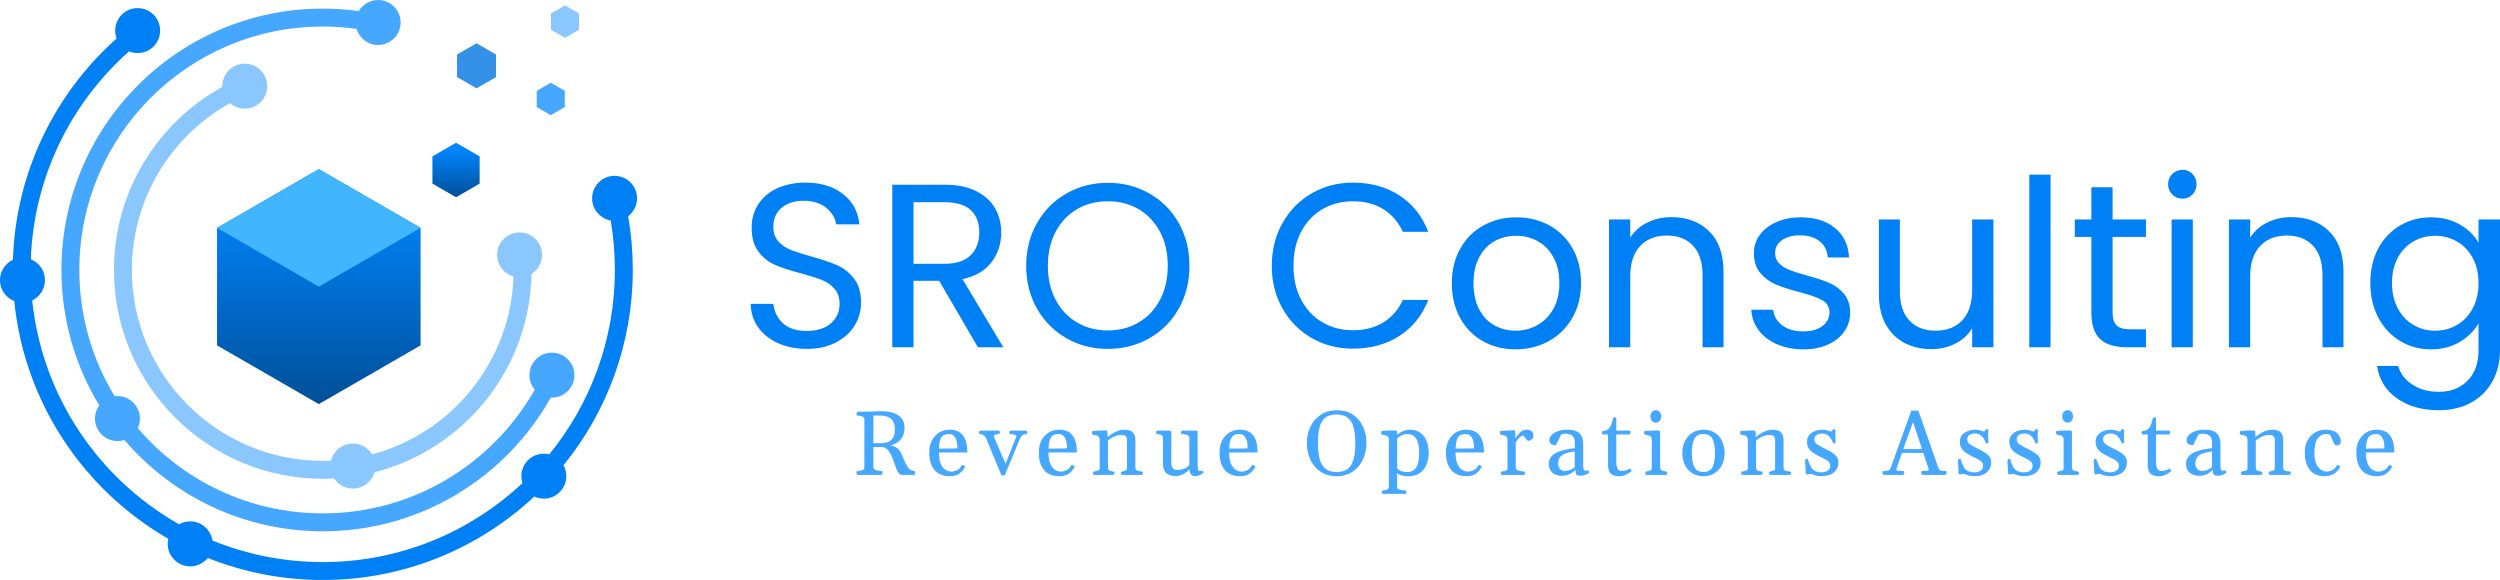 <svg xmlns="http://www.w3.org/2000/svg" viewBox="20.57 229.18 502.76 116.63"> <svg xmlns="http://www.w3.org/2000/svg" xmlns:xlink="http://www.w3.org/1999/xlink" xmlnsSerif="http://www.serif.com/" viewBox="-9.5367431640625e-7 0 25.825 23.511" version="1.1" xml:space="preserve" height="116.635" width="128.114" y="229.183" x="20.569" preserveAspectRatio="xMinYMin" fill-rule="evenodd" clip-rule="evenodd" stroke-linejoin="round" stroke-miterlimit="2" style="overflow: visible;"><path d="M4.727,1.559c-0.037,-0.1 -0.058,-0.207 -0.058,-0.32c0,-0.503 0.409,-0.911 0.912,-0.911c0.503,-0 0.911,0.408 0.911,0.911c0,0.503 -0.408,0.911 -0.911,0.911c-0.124,0 -0.241,-0.024 -0.349,-0.069c-2.346,2.081 -3.861,5.078 -3.982,8.429c0.335,0.134 0.573,0.463 0.573,0.846c-0,0.362 -0.212,0.675 -0.517,0.822c0.404,3.896 2.701,7.234 5.954,9.076c0.133,-0.075 0.287,-0.119 0.451,-0.119c0.456,0 0.835,0.337 0.901,0.775c1.38,0.564 2.89,0.875 4.472,0.875c3.13,0 5.977,-1.216 8.095,-3.202c-0.028,-0.088 -0.044,-0.183 -0.044,-0.281c0,-0.503 0.409,-0.911 0.912,-0.911c0.076,0 0.149,0.009 0.22,0.027c1.662,-2.039 2.659,-4.642 2.659,-7.475c0,-0.684 -0.058,-1.355 -0.169,-2.007c-0.428,-0.074 -0.754,-0.448 -0.754,-0.898c-0,-0.503 0.408,-0.911 0.911,-0.911c0.503,0 0.911,0.408 0.911,0.911c0,0.297 -0.142,0.56 -0.361,0.727c0.124,0.707 0.188,1.435 0.188,2.178c0,2.999 -1.053,5.755 -2.809,7.917c0.073,0.131 0.115,0.282 0.115,0.442c0,0.503 -0.408,0.912 -0.911,0.912c-0.139,-0 -0.27,-0.031 -0.387,-0.086c-2.246,2.098 -5.262,3.383 -8.576,3.383c-1.647,0 -3.22,-0.317 -4.662,-0.894c-0.167,0.208 -0.424,0.341 -0.711,0.341c-0.503,0 -0.912,-0.408 -0.912,-0.911c0,-0.071 0.008,-0.14 0.024,-0.206c-3.424,-1.973 -5.833,-5.513 -6.244,-9.636c-0.339,-0.133 -0.579,-0.463 -0.579,-0.849c0,-0.364 0.214,-0.678 0.523,-0.824c0.115,-3.565 1.716,-6.756 4.204,-8.973Z" style="fill: #0080f5; fill-opacity: 1;"/><path d="M14.544,0.449c0.159,-0.269 0.451,-0.449 0.785,-0.449c0.503,0 0.912,0.408 0.912,0.911c-0,0.503 -0.409,0.912 -0.912,0.912c-0.413,-0 -0.762,-0.276 -0.874,-0.653c-0.448,-0.063 -0.906,-0.095 -1.371,-0.095c-5.446,0 -9.868,4.422 -9.868,9.868c0,1.874 0.524,3.627 1.433,5.12c0.037,-0.004 0.074,-0.007 0.113,-0.007c0.503,0 0.911,0.409 0.911,0.912c-0,0.139 -0.031,0.27 -0.087,0.388c1.81,2.114 4.499,3.455 7.498,3.455c3.684,0 6.898,-2.022 8.594,-5.017c-0.134,-0.159 -0.215,-0.364 -0.215,-0.588c0,-0.503 0.408,-0.911 0.911,-0.911c0.503,0 0.912,0.408 0.912,0.911c-0,0.503 -0.409,0.912 -0.912,0.912c-0.015,-0 -0.03,-0.001 -0.045,-0.001c-1.815,3.234 -5.277,5.42 -9.245,5.42c-3.216,0 -6.1,-1.436 -8.043,-3.702c-0.088,0.029 -0.182,0.044 -0.279,0.044c-0.503,0 -0.912,-0.408 -0.912,-0.911c0,-0.2 0.065,-0.385 0.174,-0.535c-0.974,-1.602 -1.534,-3.481 -1.534,-5.49c0,-5.847 4.747,-10.594 10.594,-10.594c0.495,-0 0.983,0.034 1.46,0.1Z" style="fill: #45a7ff; fill-opacity: 1;"/><path d="M9.012,3.522c-0.001,-0.01 -0.001,-0.02 -0.001,-0.03c0,-0.503 0.409,-0.912 0.912,-0.912c0.503,0 0.911,0.409 0.911,0.912c-0,0.503 -0.408,0.911 -0.911,0.911c-0.229,0 -0.438,-0.084 -0.598,-0.224c-2.373,1.323 -3.979,3.857 -3.979,6.764c-0,4.271 3.467,7.738 7.738,7.738c0.113,0 0.225,-0.002 0.336,-0.007c0.098,-0.397 0.458,-0.693 0.885,-0.693c0.33,0 0.619,0.176 0.779,0.439c3.22,-0.86 5.616,-3.748 5.734,-7.21c-0.384,-0.107 -0.666,-0.46 -0.666,-0.878c0,-0.503 0.409,-0.911 0.912,-0.911c0.503,-0 0.911,0.408 0.911,0.911c0,0.326 -0.171,0.612 -0.428,0.773c-0.073,3.877 -2.758,7.119 -6.366,8.04c-0.109,0.381 -0.46,0.659 -0.876,0.659c-0.317,0 -0.597,-0.163 -0.76,-0.409c-0.153,0.008 -0.306,0.012 -0.461,0.012c-4.671,0 -8.464,-3.792 -8.464,-8.464c-0,-3.196 1.775,-5.98 4.392,-7.421Z" style="fill: #8ac7ff; fill-opacity: 1;"/><path d="M12.924,6.855l4.126,2.382l-0,4.763l-4.126,2.382l-4.125,-2.382l0,-4.763l4.125,-2.382Z" style="fill: url(#_Linear4);"/><path d="M17.05,9.237l-4.126,2.382l-4.125,-2.382l4.125,-2.382l4.126,2.382Z" style="fill: #42b5ff;"/><path d="M18.487,5.786l0.957,0.552l-0,1.105l-0.957,0.553l-0.957,-0.553l-0,-1.105l0.957,-0.552Z" style="fill: url(#_Linear5);"/><path d="M19.319,1.754l0.79,0.456l0,0.913l-0.79,0.457l-0.791,-0.457l-0,-0.913l0.791,-0.456Z" style="fill: #3392e7;"/><path d="M22.903,0.218l0.569,0.328l-0,0.657l-0.569,0.329l-0.569,-0.329l-0,-0.657l0.569,-0.328Z" style="fill: #8ac7ff;"/><path d="M22.327,3.354l0.569,0.328l-0,0.657l-0.569,0.329l-0.569,-0.329l-0,-0.657l0.569,-0.328Z" style="fill: #45a7ff;"/><linearGradient id="_Linear1" x1="0" y1="0" x2="1" y2="0" gradientUnits="userSpaceOnUse" gradientTransform="matrix(15.546,19.333,-19.333,15.546,5.596,1.252)" style=""><stop offset="0" style="stop-color: #75ff00; stop-opacity: 1;"/><stop offset="1" style="stop-color: #469900; stop-opacity: 1;"/></linearGradient><linearGradient id="_Linear2" x1="0" y1="0" x2="1" y2="0" gradientUnits="userSpaceOnUse" gradientTransform="matrix(2.134,19.354,-19.354,2.134,15.843,0.159)" style=""><stop offset="0" style="stop-color: #b7ff00; stop-opacity: 1;"/><stop offset="1" style="stop-color: #6e9900; stop-opacity: 1;"/></linearGradient><linearGradient id="_Linear3" x1="0" y1="0" x2="1" y2="0" gradientUnits="userSpaceOnUse" gradientTransform="matrix(15.964,18.568,-18.568,15.964,5.237,0.395)" style=""><stop offset="0" style="stop-color: #93f041; stop-opacity: 1;"/><stop offset="1" style="stop-color: #5bc100; stop-opacity: 1;"/></linearGradient><linearGradient id="_Linear4" x1="0" y1="0" x2="1" y2="0" gradientUnits="userSpaceOnUse" gradientTransform="matrix(5.1062e-16,8.339,-8.339,5.1062e-16,12.747,7.941)" style=""><stop offset="0" style="stop-color: #0086ff; stop-opacity: 1;"/><stop offset="1" style="stop-color: #005099; stop-opacity: 1;"/></linearGradient><linearGradient id="_Linear5" x1="0" y1="0" x2="1" y2="0" gradientUnits="userSpaceOnUse" gradientTransform="matrix(1.18462e-16,1.935,-1.935,1.18462e-16,18.445,6.037)" style=""><stop offset="0" style="stop-color: #0086ff; stop-opacity: 1;"/><stop offset="1" style="stop-color: #005099; stop-opacity: 1;"/></linearGradient></svg> <svg y="311.675" viewBox="0.86 4.02 309.28 16.83" x="192.795" height="16.83" width="309.28" style="overflow: visible;"><g fill="#45a7ff" fill-opacity="1" style=""><path d="M5.84 17.03L1.17 17.03Q1.01 17.03 0.94 16.85Q0.86 16.67 0.86 16.57L0.86 16.57Q0.86 16.28 1.16 16.24L1.16 16.24Q1.59 16.21 2.02 16.09Q2.46 15.96 2.46 15.67L2.46 15.67L2.47 5.97Q2.47 5.58 2.26 5.41Q2.05 5.24 1.76 5.19Q1.47 5.13 1.19 5.10L1.19 5.10Q1.00 5.08 0.94 5.02Q0.87 4.97 0.87 4.77L0.87 4.77Q0.87 4.67 0.95 4.49Q1.02 4.31 1.17 4.31L1.17 4.31Q1.71 4.31 2.10 4.31Q2.48 4.30 2.84 4.30L2.84 4.30Q3.59 4.30 4.03 4.28Q4.47 4.27 4.89 4.24Q5.32 4.22 6.01 4.23L6.01 4.23Q7.27 4.24 8.30 4.57Q9.33 4.89 9.94 5.63Q10.54 6.36 10.54 7.62L10.54 7.62Q10.54 10.35 7.66 11.13L7.66 11.13Q8.54 11.22 9.04 11.63Q9.55 12.04 9.84 12.63Q10.14 13.23 10.39 13.90Q10.64 14.57 11.03 15.19L11.03 15.19Q11.33 15.77 11.69 15.98Q12.05 16.20 12.38 16.23L12.38 16.23Q12.70 16.27 12.70 16.62L12.70 16.62Q12.70 16.72 12.63 16.87Q12.55 17.03 12.40 17.03L12.40 17.03L10.00 17.03Q9.61 17.03 9.33 16.63Q9.04 16.22 8.81 15.58Q8.58 14.94 8.33 14.23Q8.09 13.52 7.77 12.88Q7.45 12.24 6.99 11.83Q6.53 11.43 5.87 11.43L5.87 11.43L4.28 11.43L4.28 15.37Q4.28 15.76 4.53 15.93Q4.78 16.11 5.14 16.16Q5.49 16.22 5.82 16.24L5.82 16.24Q6.01 16.26 6.07 16.31Q6.14 16.37 6.14 16.57L6.14 16.57Q6.14 16.67 6.06 16.85Q5.99 17.03 5.84 17.03L5.84 17.03ZM4.29 5.09L4.28 10.66L5.79 10.66Q6.53 10.66 7.17 10.43Q7.81 10.19 8.20 9.59Q8.60 8.99 8.60 7.90L8.60 7.90Q8.60 6.80 8.20 6.19Q7.81 5.58 7.13 5.34Q6.45 5.09 5.58 5.09L5.58 5.09L4.29 5.09ZM19.67 17.29L19.67 17.29Q17.62 17.29 16.57 16.04Q15.52 14.79 15.52 12.55L15.52 12.55Q15.52 11.05 16.08 10.03Q16.65 9.00 17.57 8.47Q18.50 7.94 19.56 7.94L19.56 7.94Q20.69 7.94 21.40 8.33Q22.12 8.72 22.51 9.42Q22.90 10.11 23.06 11.03L23.06 11.03Q23.12 11.38 23.14 11.75Q23.17 12.13 23.17 12.52L23.17 12.52L17.45 12.52Q17.46 13.94 17.82 14.78Q18.19 15.62 18.75 15.99Q19.31 16.36 19.90 16.36L19.90 16.36Q20.58 16.36 21.15 16.05Q21.71 15.74 22.00 15.17L22.00 15.17Q22.03 15.11 22.05 15.06Q22.08 15.01 22.17 15.02L22.17 15.02L22.62 15.23Q22.72 15.27 22.72 15.34L22.72 15.34Q22.72 15.37 22.70 15.41Q22.68 15.45 22.66 15.48L22.66 15.48Q22.27 16.27 21.54 16.78Q20.82 17.29 19.67 17.29ZM17.46 11.75L17.46 11.75L21.18 11.70Q21.18 10.14 20.71 9.47Q20.24 8.80 19.55 8.80L19.55 8.80Q18.92 8.80 18.47 9.01Q18.02 9.22 17.77 9.85Q17.52 10.48 17.46 11.75ZM30.70 17.11L30.03 17.11L26.91 9.60Q26.64 9.15 26.39 9.00Q26.14 8.86 25.81 8.82L25.81 8.82Q25.62 8.80 25.56 8.74Q25.49 8.69 25.49 8.49L25.49 8.49Q25.49 8.39 25.57 8.26Q25.65 8.12 25.79 8.12L25.79 8.12L29.42 8.12Q29.58 8.12 29.65 8.26Q29.73 8.39 29.73 8.49L29.73 8.49Q29.73 8.78 29.43 8.82L29.43 8.82Q29.10 8.86 28.79 8.93Q28.48 9.01 28.48 9.30L28.48 9.30L30.86 14.79L33.04 9.30Q33.04 9.11 32.84 9.01Q32.65 8.92 32.39 8.88Q32.13 8.85 31.91 8.82L31.91 8.82Q31.61 8.78 31.61 8.49L31.61 8.49Q31.61 8.39 31.69 8.26Q31.76 8.12 31.92 8.12L31.92 8.12L34.92 8.12Q35.07 8.12 35.15 8.26Q35.22 8.39 35.22 8.49L35.22 8.49Q35.22 8.69 35.16 8.74Q35.09 8.80 34.90 8.82L34.90 8.82Q34.57 8.86 34.32 9.00Q34.08 9.15 33.81 9.60L33.81 9.60L30.70 17.11ZM41.70 17.29L41.70 17.29Q39.65 17.29 38.60 16.04Q37.55 14.79 37.55 12.55L37.55 12.55Q37.55 11.05 38.11 10.03Q38.68 9.00 39.60 8.47Q40.52 7.94 41.59 7.94L41.59 7.94Q42.72 7.94 43.43 8.33Q44.15 8.72 44.54 9.42Q44.93 10.11 45.09 11.03L45.09 11.03Q45.15 11.38 45.17 11.75Q45.20 12.13 45.20 12.52L45.20 12.52L39.48 12.52Q39.49 13.94 39.85 14.78Q40.22 15.62 40.78 15.99Q41.34 16.36 41.93 16.36L41.93 16.36Q42.61 16.36 43.18 16.05Q43.74 15.74 44.03 15.17L44.03 15.17Q44.06 15.11 44.08 15.06Q44.11 15.01 44.20 15.02L44.20 15.02L44.65 15.23Q44.75 15.27 44.75 15.34L44.75 15.34Q44.75 15.37 44.73 15.41Q44.71 15.45 44.69 15.48L44.69 15.48Q44.30 16.27 43.57 16.78Q42.85 17.29 41.70 17.29ZM39.49 11.75L39.49 11.75L43.21 11.70Q43.21 10.14 42.74 9.47Q42.27 8.80 41.58 8.80L41.58 8.80Q40.95 8.80 40.50 9.01Q40.05 9.22 39.80 9.85Q39.55 10.48 39.49 11.75ZM52.47 17.03L48.75 17.03Q48.60 17.03 48.52 16.90Q48.44 16.76 48.44 16.66L48.44 16.66Q48.44 16.37 48.74 16.33L48.74 16.33Q49.07 16.29 49.42 16.17Q49.78 16.05 49.78 15.76L49.78 15.76L49.78 10.06Q49.78 9.50 49.54 9.30Q49.29 9.09 48.98 9.04Q48.67 9.00 48.44 8.94L48.44 8.94Q48.35 8.89 48.29 8.82Q48.23 8.75 48.23 8.58L48.23 8.58Q48.23 8.47 48.28 8.33Q48.34 8.18 48.44 8.18L48.44 8.18Q49.31 8.12 50.02 8.11Q50.72 8.09 51.09 8.09L51.09 8.09Q51.16 8.09 51.25 8.17Q51.34 8.24 51.36 8.45L51.36 8.45L51.36 9.46Q51.52 9.30 52.01 8.93Q52.51 8.57 53.24 8.26Q53.96 7.94 54.81 7.94L54.81 7.94Q55.39 7.94 55.88 8.11Q56.37 8.27 56.66 8.75Q56.96 9.23 56.96 10.17L56.96 10.17L56.96 15.46Q56.96 15.89 57.17 16.06Q57.39 16.23 57.68 16.27Q57.96 16.30 58.19 16.33L58.19 16.33Q58.34 16.35 58.41 16.41Q58.48 16.47 58.48 16.66L58.48 16.66Q58.48 16.76 58.41 16.90Q58.33 17.03 58.18 17.03L58.18 17.03L54.35 17.03Q54.20 17.03 54.12 16.90Q54.05 16.76 54.05 16.66L54.05 16.66Q54.05 16.52 54.10 16.43Q54.15 16.34 54.32 16.33L54.32 16.33Q54.61 16.31 54.94 16.16Q55.27 16.01 55.27 15.76L55.27 15.76L55.27 9.91Q55.27 9.75 55.21 9.54Q55.14 9.32 54.89 9.16Q54.65 9.00 54.12 9.00L54.12 9.00Q53.56 9.00 53.04 9.18Q52.52 9.37 52.11 9.63Q51.70 9.89 51.45 10.12L51.45 10.12L51.45 15.46Q51.45 16.04 51.78 16.17Q52.12 16.30 52.45 16.33L52.45 16.33Q52.64 16.35 52.71 16.40Q52.77 16.46 52.77 16.66L52.77 16.66Q52.77 16.76 52.70 16.90Q52.62 17.03 52.47 17.03L52.47 17.03ZM65.07 17.27L65.07 17.27Q64.43 17.27 63.84 17.07Q63.25 16.87 62.88 16.30Q62.51 15.72 62.51 14.61L62.51 14.61L62.51 9.69Q62.51 9.30 62.33 9.13Q62.16 8.96 61.92 8.90Q61.68 8.84 61.45 8.82L61.45 8.82Q61.26 8.80 61.20 8.74Q61.13 8.69 61.13 8.49L61.13 8.49Q61.13 8.39 61.21 8.26Q61.29 8.12 61.43 8.12L61.43 8.12L63.86 8.12Q64.19 8.12 64.19 8.44L64.19 8.44L64.19 14.69Q64.19 14.91 64.26 15.22Q64.33 15.53 64.58 15.78Q64.82 16.02 65.35 16.02L65.35 16.02Q66.26 16.02 66.82 15.77Q67.38 15.53 67.82 15.06L67.82 15.06L67.82 9.69Q67.82 9.30 67.60 9.13Q67.39 8.96 67.07 8.91Q66.76 8.85 66.45 8.82L66.45 8.82Q66.27 8.80 66.20 8.74Q66.13 8.69 66.13 8.49L66.13 8.49Q66.13 8.39 66.21 8.26Q66.29 8.12 66.44 8.12L66.44 8.12L69.15 8.12Q69.48 8.12 69.48 8.44L69.48 8.44L69.48 15.15Q69.48 15.80 69.60 16.02Q69.71 16.24 69.85 16.24L69.85 16.24Q69.98 16.24 70.07 16.22Q70.16 16.21 70.27 16.17L70.27 16.17Q70.42 16.13 70.53 16.27Q70.63 16.42 70.63 16.56L70.63 16.56Q70.63 16.66 70.58 16.70L70.58 16.70Q70.49 16.80 70.03 17.03Q69.58 17.26 68.86 17.26L68.86 17.26Q68.42 17.26 68.15 16.93Q67.89 16.60 67.82 15.86L67.82 15.86Q67.66 16.14 67.24 16.48Q66.81 16.81 66.24 17.04Q65.67 17.27 65.07 17.27ZM78.04 17.29L78.04 17.29Q75.99 17.29 74.94 16.04Q73.89 14.79 73.89 12.55L73.89 12.55Q73.89 11.05 74.45 10.03Q75.02 9.00 75.94 8.47Q76.86 7.94 77.93 7.94L77.93 7.94Q79.06 7.94 79.77 8.33Q80.49 8.72 80.87 9.42Q81.26 10.11 81.43 11.03L81.43 11.03Q81.49 11.38 81.51 11.75Q81.53 12.13 81.53 12.52L81.53 12.52L75.81 12.52Q75.82 13.94 76.19 14.78Q76.56 15.62 77.12 15.99Q77.68 16.36 78.27 16.36L78.27 16.36Q78.95 16.36 79.52 16.05Q80.08 15.74 80.37 15.17L80.37 15.17Q80.40 15.11 80.42 15.06Q80.45 15.01 80.54 15.02L80.54 15.02L80.99 15.23Q81.09 15.27 81.09 15.34L81.09 15.34Q81.09 15.37 81.07 15.41Q81.05 15.45 81.03 15.48L81.03 15.48Q80.64 16.27 79.91 16.78Q79.19 17.29 78.04 17.29ZM75.83 11.75L75.83 11.75L79.54 11.70Q79.54 10.14 79.08 9.47Q78.61 8.80 77.92 8.80L77.92 8.80Q77.28 8.80 76.84 9.01Q76.39 9.22 76.14 9.85Q75.89 10.48 75.83 11.75ZM97.41 17.29L97.41 17.29Q96.00 17.29 94.89 16.77Q93.78 16.25 93.02 15.33Q92.25 14.41 91.85 13.20Q91.45 11.99 91.45 10.61L91.45 10.61Q91.45 8.78 92.18 7.29Q92.91 5.80 94.26 4.92Q95.61 4.04 97.50 4.04L97.50 4.04Q99.40 4.04 100.72 4.92Q102.04 5.80 102.73 7.29Q103.43 8.78 103.43 10.61L103.43 10.61Q103.43 11.99 103.02 13.20Q102.61 14.41 101.84 15.33Q101.06 16.25 99.95 16.77Q98.83 17.29 97.41 17.29ZM97.45 16.45L97.45 16.45Q98.94 16.45 99.74 15.75Q100.55 15.04 100.87 13.74Q101.19 12.43 101.19 10.63L101.19 10.63Q101.19 8.83 100.86 7.54Q100.53 6.25 99.71 5.56Q98.88 4.88 97.41 4.88L97.41 4.88Q95.92 4.88 95.11 5.56Q94.29 6.25 93.99 7.54Q93.68 8.83 93.68 10.63L93.68 10.63Q93.68 12.43 94.00 13.74Q94.33 15.04 95.15 15.75Q95.97 16.45 97.45 16.45ZM111.18 20.85L106.83 20.85Q106.69 20.85 106.60 20.72Q106.52 20.58 106.52 20.48L106.52 20.48Q106.52 20.28 106.59 20.22Q106.66 20.17 106.85 20.15L106.85 20.15Q107.07 20.12 107.32 20.07Q107.57 20.02 107.76 19.84Q107.94 19.67 107.94 19.28L107.94 19.28L107.94 10.06Q107.94 9.50 107.70 9.30Q107.46 9.09 107.14 9.04Q106.83 9.00 106.60 8.94L106.60 8.94Q106.52 8.89 106.45 8.82Q106.39 8.75 106.39 8.58L106.39 8.58Q106.39 8.47 106.44 8.33Q106.50 8.18 106.60 8.18L106.60 8.18Q107.47 8.12 108.22 8.11Q108.97 8.09 109.34 8.09L109.34 8.09Q109.41 8.09 109.50 8.17Q109.59 8.24 109.61 8.45L109.61 8.45L109.61 9.02Q110.08 8.52 110.77 8.23Q111.46 7.94 112.09 7.94L112.09 7.94Q113.51 7.94 114.35 8.61Q115.20 9.28 115.58 10.34Q115.95 11.41 115.95 12.62L115.95 12.62Q115.95 13.82 115.53 14.89Q115.10 15.96 114.21 16.63Q113.31 17.30 111.89 17.30L111.89 17.30Q111.19 17.30 110.56 17.16Q109.94 17.01 109.52 16.65L109.52 16.65L109.61 17.29L109.61 19.58Q109.61 19.77 109.85 19.89Q110.10 20.01 110.46 20.07Q110.83 20.12 111.19 20.15L111.19 20.15Q111.48 20.19 111.48 20.48L111.48 20.48Q111.48 20.58 111.40 20.72Q111.33 20.85 111.18 20.85L111.18 20.85ZM111.56 16.45L111.56 16.45Q112.57 16.45 113.10 15.94Q113.63 15.43 113.83 14.56Q114.04 13.70 114.04 12.62L114.04 12.62Q114.04 11.55 113.83 10.68Q113.61 9.82 113.07 9.31Q112.53 8.80 111.53 8.80L111.53 8.80Q111.03 8.80 110.48 9.07Q109.92 9.34 109.61 9.71L109.61 9.71L109.61 15.62Q110.14 16.45 111.56 16.45ZM123.57 17.29L123.57 17.29Q121.51 17.29 120.47 16.04Q119.42 14.79 119.42 12.55L119.42 12.55Q119.42 11.05 119.98 10.03Q120.55 9.00 121.47 8.47Q122.39 7.94 123.46 7.94L123.46 7.94Q124.59 7.94 125.30 8.33Q126.01 8.72 126.40 9.42Q126.79 10.11 126.96 11.03L126.96 11.03Q127.02 11.38 127.04 11.75Q127.06 12.13 127.06 12.52L127.06 12.52L121.34 12.52Q121.35 13.94 121.72 14.78Q122.09 15.62 122.65 15.99Q123.21 16.36 123.80 16.36L123.80 16.36Q124.48 16.36 125.05 16.05Q125.61 15.74 125.90 15.17L125.90 15.17Q125.92 15.11 125.95 15.06Q125.98 15.01 126.07 15.02L126.07 15.02L126.52 15.23Q126.61 15.27 126.61 15.34L126.61 15.34Q126.61 15.37 126.60 15.41Q126.58 15.45 126.56 15.48L126.56 15.48Q126.17 16.27 125.44 16.78Q124.71 17.29 123.57 17.29ZM121.36 11.75L121.36 11.75L125.07 11.70Q125.07 10.14 124.61 9.47Q124.14 8.80 123.45 8.80L123.45 8.80Q122.81 8.80 122.37 9.01Q121.92 9.22 121.67 9.85Q121.42 10.48 121.36 11.75ZM135.02 17.03L130.76 17.03Q130.61 17.03 130.53 16.90Q130.45 16.76 130.45 16.66L130.45 16.66Q130.45 16.37 130.75 16.33L130.75 16.33Q131.12 16.30 131.45 16.18Q131.79 16.05 131.79 15.76L131.79 15.76L131.79 10.06Q131.79 9.50 131.56 9.30Q131.32 9.09 131.01 9.04Q130.70 9.00 130.45 8.94L130.45 8.94Q130.36 8.89 130.30 8.82Q130.24 8.75 130.24 8.58L130.24 8.58Q130.24 8.47 130.30 8.34Q130.36 8.20 130.45 8.19L130.45 8.19Q131.35 8.14 132.03 8.09Q132.71 8.05 133.10 8.04L133.10 8.04Q133.17 8.04 133.26 8.11Q133.35 8.18 133.37 8.40L133.37 8.40L133.37 9.70Q133.79 9.04 134.32 8.49Q134.86 7.94 135.66 7.94L135.66 7.94Q136.24 7.94 136.52 8.13Q136.81 8.32 136.91 8.61Q137.01 8.89 137.01 9.21L137.01 9.21Q137.01 9.55 136.80 9.77Q136.59 9.99 136.31 10.09Q136.04 10.20 135.86 10.20L135.86 10.20L135.01 9.13Q134.60 9.13 134.15 9.57Q133.69 10.02 133.46 10.61L133.46 10.61L133.46 15.46Q133.46 15.85 133.71 16.02Q133.97 16.20 134.33 16.25Q134.69 16.31 135.00 16.33L135.00 16.33Q135.19 16.35 135.25 16.40Q135.32 16.46 135.32 16.66L135.32 16.66Q135.32 16.76 135.25 16.90Q135.17 17.03 135.02 17.03L135.02 17.03ZM140.10 14.85L140.10 14.85Q140.10 13.97 140.57 13.39Q141.04 12.81 141.81 12.46Q142.58 12.12 143.51 11.94Q144.43 11.75 145.33 11.66L145.33 11.66L145.33 10.28Q145.33 9.95 145.16 9.60Q145.00 9.24 144.60 9.00Q144.20 8.75 143.48 8.75L143.48 8.75Q143.10 8.75 142.91 8.80Q142.72 8.85 142.60 8.90L142.60 8.90L141.53 11.07Q141.03 11.07 140.62 10.84Q140.21 10.61 140.21 10.03L140.21 10.03Q140.21 9.49 140.66 9.02Q141.11 8.54 141.93 8.24Q142.76 7.94 143.88 7.94L143.88 7.94Q144.89 7.94 145.51 8.19Q146.13 8.44 146.46 8.87Q146.79 9.29 146.91 9.80Q147.02 10.32 147.02 10.86L147.02 10.86L147.02 15.23Q147.02 15.58 147.12 15.88Q147.22 16.19 147.36 16.19L147.36 16.19Q147.49 16.19 147.58 16.18Q147.68 16.16 147.84 16.12L147.84 16.12Q147.99 16.07 148.09 16.22Q148.20 16.37 148.20 16.50L148.20 16.50Q148.20 16.60 148.14 16.65L148.14 16.65Q147.91 16.82 147.44 17.01Q146.98 17.20 146.42 17.20L146.42 17.20Q145.96 17.20 145.72 17.00Q145.49 16.81 145.49 16.14L145.49 16.14L145.49 15.96Q144.91 16.57 144.23 16.90Q143.55 17.22 142.61 17.22L142.61 17.22Q142.07 17.22 141.49 16.99Q140.91 16.75 140.51 16.23Q140.10 15.71 140.10 14.85ZM141.98 14.81L141.98 14.81Q141.98 15.37 142.32 15.80Q142.67 16.22 143.26 16.22L143.26 16.22Q144.00 16.22 144.53 15.97Q145.05 15.72 145.32 15.45L145.32 15.45L145.32 12.30Q144.35 12.44 143.60 12.67Q142.84 12.90 142.41 13.39Q141.98 13.88 141.98 14.81ZM154.30 17.30L154.30 17.30Q153.09 17.30 152.56 16.76Q152.02 16.22 152.02 15.03L152.02 15.03L152.02 8.90L150.99 8.90Q150.88 8.89 150.83 8.80Q150.77 8.70 150.77 8.60L150.77 8.60Q150.77 8.21 151.02 8.21L151.02 8.21Q151.60 8.15 151.96 7.90Q152.33 7.66 152.58 7.12Q152.83 6.58 153.04 5.67L153.04 5.67Q153.07 5.53 153.16 5.49Q153.26 5.46 153.42 5.46L153.42 5.46Q153.60 5.46 153.64 5.50Q153.68 5.55 153.68 5.67L153.68 5.67L153.68 8.12L156.33 8.12Q156.44 8.13 156.49 8.22Q156.54 8.32 156.54 8.43L156.54 8.43Q156.54 8.61 156.47 8.76Q156.39 8.90 156.29 8.90L156.29 8.90L153.68 8.90L153.68 14.38Q153.68 15.14 153.84 15.54Q153.99 15.94 154.22 16.09Q154.46 16.23 154.68 16.23L154.68 16.23Q155.30 16.23 155.66 16.11Q156.02 15.99 156.36 15.77L156.36 15.77Q156.45 15.70 156.54 15.83Q156.63 15.96 156.69 16.12Q156.74 16.28 156.68 16.33L156.68 16.33Q156.49 16.49 156.11 16.72Q155.74 16.95 155.26 17.13Q154.79 17.30 154.30 17.30ZM163.60 17.03L159.79 17.03Q159.64 17.03 159.56 16.90Q159.49 16.76 159.49 16.66L159.49 16.66Q159.49 16.37 159.78 16.33L159.78 16.33Q160.11 16.29 160.46 16.17Q160.81 16.05 160.81 15.76L160.81 15.76L160.82 10.06Q160.82 9.50 160.59 9.30Q160.36 9.09 160.04 9.04Q159.73 9.00 159.49 8.94L159.49 8.94Q159.40 8.89 159.33 8.82Q159.27 8.75 159.27 8.58L159.27 8.58Q159.27 8.47 159.33 8.33Q159.38 8.19 159.49 8.18L159.49 8.18Q160.38 8.13 161.11 8.11Q161.84 8.09 162.22 8.09L162.22 8.09Q162.29 8.09 162.38 8.17Q162.47 8.24 162.49 8.45L162.49 8.45L162.49 15.46Q162.49 15.85 162.67 16.02Q162.86 16.20 163.11 16.25Q163.37 16.31 163.58 16.33L163.58 16.33Q163.77 16.35 163.84 16.40Q163.91 16.46 163.91 16.66L163.91 16.66Q163.91 16.76 163.83 16.90Q163.75 17.03 163.60 17.03L163.60 17.03ZM161.63 6.52L161.63 6.52Q161.14 6.52 160.84 6.15Q160.54 5.79 160.54 5.27L160.54 5.27Q160.54 4.74 160.84 4.38Q161.14 4.02 161.63 4.02L161.63 4.02Q162.12 4.02 162.42 4.38Q162.71 4.74 162.71 5.27L162.71 5.27Q162.71 5.79 162.42 6.15Q162.12 6.52 161.63 6.52ZM166.95 12.62L166.95 12.62Q166.95 11.33 167.46 10.27Q167.98 9.21 168.94 8.57Q169.91 7.94 171.25 7.94L171.25 7.94Q172.59 7.94 173.54 8.57Q174.48 9.21 174.97 10.27Q175.46 11.33 175.46 12.62L175.46 12.62Q175.46 13.91 174.96 14.97Q174.45 16.03 173.49 16.66Q172.53 17.29 171.19 17.29L171.19 17.29Q169.84 17.29 168.90 16.66Q167.95 16.03 167.45 14.97Q166.95 13.91 166.95 12.62ZM168.87 12.62L168.87 12.62Q168.87 14.42 169.37 15.43Q169.86 16.44 171.21 16.44L171.21 16.44Q172.57 16.44 173.04 15.43Q173.52 14.42 173.52 12.62L173.52 12.62Q173.52 10.82 173.03 9.81Q172.53 8.80 171.18 8.80L171.18 8.80Q169.83 8.80 169.35 9.82Q168.87 10.83 168.87 12.62ZM182.82 17.03L179.10 17.03Q178.94 17.03 178.87 16.90Q178.79 16.76 178.79 16.66L178.79 16.66Q178.79 16.37 179.09 16.33L179.09 16.33Q179.42 16.29 179.77 16.17Q180.13 16.05 180.13 15.76L180.13 15.76L180.13 10.06Q180.13 9.50 179.89 9.30Q179.64 9.09 179.33 9.04Q179.02 9.00 178.79 8.94L178.79 8.94Q178.70 8.89 178.64 8.82Q178.58 8.75 178.58 8.58L178.58 8.58Q178.58 8.47 178.63 8.33Q178.68 8.18 178.79 8.18L178.79 8.18Q179.66 8.12 180.36 8.11Q181.07 8.09 181.44 8.09L181.44 8.09Q181.51 8.09 181.60 8.17Q181.69 8.24 181.70 8.45L181.70 8.45L181.70 9.46Q181.87 9.30 182.36 8.93Q182.86 8.57 183.59 8.26Q184.31 7.94 185.16 7.94L185.16 7.94Q185.74 7.94 186.23 8.11Q186.72 8.27 187.01 8.75Q187.31 9.23 187.31 10.17L187.31 10.17L187.31 15.46Q187.31 15.89 187.52 16.06Q187.74 16.23 188.02 16.27Q188.31 16.30 188.54 16.33L188.54 16.33Q188.69 16.35 188.76 16.41Q188.83 16.47 188.83 16.66L188.83 16.66Q188.83 16.76 188.76 16.90Q188.68 17.03 188.53 17.03L188.53 17.03L184.70 17.03Q184.55 17.03 184.47 16.90Q184.39 16.76 184.39 16.66L184.39 16.66Q184.39 16.52 184.45 16.43Q184.50 16.34 184.67 16.33L184.67 16.33Q184.96 16.31 185.29 16.16Q185.62 16.01 185.62 15.76L185.62 15.76L185.62 9.91Q185.62 9.75 185.55 9.54Q185.49 9.32 185.24 9.16Q184.99 9.00 184.47 9.00L184.47 9.00Q183.91 9.00 183.39 9.18Q182.87 9.37 182.46 9.63Q182.05 9.89 181.79 10.12L181.79 10.12L181.79 15.46Q181.79 16.04 182.13 16.17Q182.47 16.30 182.80 16.33L182.80 16.33Q182.99 16.35 183.05 16.40Q183.12 16.46 183.12 16.66L183.12 16.66Q183.12 16.76 183.05 16.90Q182.97 17.03 182.82 17.03L182.82 17.03ZM194.97 17.28L194.97 17.28Q194.24 17.28 193.84 17.15Q193.45 17.01 193.20 16.94L193.20 16.94Q192.82 16.83 192.66 16.83L192.66 16.83Q192.49 16.83 192.41 16.88Q192.32 16.94 192.13 16.94L192.13 16.94Q191.77 16.94 191.77 16.64L191.77 16.64Q191.77 16.25 191.74 15.78Q191.71 15.31 191.68 14.88Q191.65 14.45 191.65 14.20L191.65 14.20Q191.65 13.99 191.74 13.90Q191.84 13.81 191.95 13.81L191.95 13.81Q192.20 13.81 192.25 14.01L192.25 14.01Q192.30 14.21 192.39 14.50Q192.48 14.79 192.82 15.44L192.82 15.44Q193.17 16.07 193.76 16.30Q194.36 16.52 194.86 16.52L194.86 16.52Q195.64 16.52 196.18 16.19Q196.71 15.86 196.71 15.23L196.71 15.23Q196.71 14.68 196.35 14.35Q195.99 14.01 195.44 13.76Q194.89 13.50 194.34 13.22L194.34 13.22Q193.74 12.92 193.21 12.55Q192.69 12.19 192.36 11.66Q192.03 11.12 192.03 10.32L192.03 10.32Q192.03 9.52 192.50 8.99Q192.98 8.46 193.66 8.20Q194.35 7.94 194.98 7.94L194.98 7.94Q195.83 7.94 196.23 8.12Q196.63 8.29 196.86 8.29L196.86 8.29Q197.05 8.29 197.09 8.19Q197.12 8.09 197.17 8.00L197.17 8.00Q197.28 7.81 197.46 7.81L197.46 7.81Q197.57 7.81 197.66 7.89Q197.75 7.97 197.75 8.12L197.75 8.12Q197.75 8.20 197.74 8.54Q197.73 8.87 197.73 9.28L197.73 9.28Q197.73 9.70 197.75 9.97Q197.78 10.25 197.78 10.37L197.78 10.37Q197.78 10.56 197.70 10.63Q197.63 10.70 197.53 10.70L197.53 10.70Q197.30 10.70 197.26 10.56L197.26 10.56Q197.11 10.20 196.87 9.77Q196.63 9.34 196.20 9.03Q195.77 8.71 195.02 8.71L195.02 8.71Q194.28 8.71 193.90 9.04Q193.51 9.36 193.51 9.91L193.51 9.91Q193.51 10.51 194.15 10.93Q194.79 11.34 195.65 11.76L195.65 11.76Q196.35 12.09 196.96 12.46Q197.57 12.82 197.95 13.30Q198.34 13.79 198.34 14.49L198.34 14.49Q198.34 15.74 197.45 16.51Q196.57 17.28 194.97 17.28ZM211.29 17.03L207.50 17.03Q207.36 17.03 207.28 16.89Q207.20 16.75 207.20 16.57L207.20 16.57Q207.20 16.37 207.26 16.31Q207.33 16.26 207.52 16.24L207.52 16.24Q207.74 16.22 208.01 16.21Q208.27 16.21 208.51 16.08Q208.75 15.95 208.89 15.55L208.89 15.55L213.00 4.11L214.43 4.11L218.42 15.55Q218.56 15.95 218.80 16.08Q219.03 16.21 219.29 16.21Q219.56 16.22 219.77 16.24L219.77 16.24Q219.96 16.26 220.03 16.31Q220.10 16.37 220.10 16.57L220.10 16.57Q220.10 16.67 220.02 16.85Q219.94 17.03 219.79 17.03L219.79 17.03L215.30 17.03Q215.15 17.03 215.07 16.85Q215.00 16.67 215.00 16.57L215.00 16.57Q215.00 16.28 215.29 16.24L215.29 16.24Q215.84 16.22 216.18 16.20Q216.52 16.18 216.52 15.97L216.52 15.97Q216.52 15.91 216.49 15.85L216.49 15.85L215.41 12.60L211.11 12.60L210.01 15.85Q209.99 15.89 209.99 15.96L209.99 15.96Q209.99 16.18 210.37 16.19Q210.76 16.21 211.30 16.24L211.30 16.24Q211.60 16.28 211.60 16.57L211.60 16.57Q211.60 16.67 211.52 16.85Q211.45 17.03 211.29 17.03L211.29 17.03ZM215.16 11.83L213.35 6.39L211.38 11.83L215.16 11.83ZM225.71 17.28L225.71 17.28Q224.98 17.28 224.58 17.15Q224.19 17.01 223.94 16.94L223.94 16.94Q223.56 16.83 223.40 16.83L223.40 16.83Q223.23 16.83 223.14 16.88Q223.06 16.94 222.87 16.94L222.87 16.94Q222.51 16.94 222.51 16.64L222.51 16.64Q222.51 16.25 222.48 15.78Q222.45 15.31 222.42 14.88Q222.38 14.45 222.38 14.20L222.38 14.20Q222.38 13.99 222.48 13.90Q222.57 13.81 222.69 13.81L222.69 13.81Q222.93 13.81 222.99 14.01L222.99 14.01Q223.04 14.21 223.13 14.50Q223.22 14.79 223.56 15.44L223.56 15.44Q223.91 16.07 224.50 16.30Q225.09 16.52 225.59 16.52L225.59 16.52Q226.37 16.52 226.91 16.19Q227.45 15.86 227.45 15.23L227.45 15.23Q227.45 14.68 227.09 14.35Q226.72 14.01 226.18 13.76Q225.63 13.50 225.07 13.22L225.07 13.22Q224.47 12.92 223.95 12.55Q223.42 12.19 223.10 11.66Q222.77 11.12 222.77 10.32L222.77 10.32Q222.77 9.52 223.24 8.99Q223.71 8.46 224.40 8.20Q225.08 7.94 225.72 7.94L225.72 7.94Q226.57 7.94 226.97 8.12Q227.37 8.29 227.59 8.29L227.59 8.29Q227.79 8.29 227.82 8.19Q227.85 8.09 227.91 8.00L227.91 8.00Q228.01 7.81 228.19 7.81L228.19 7.81Q228.31 7.81 228.40 7.89Q228.49 7.97 228.49 8.12L228.49 8.12Q228.49 8.20 228.48 8.54Q228.46 8.87 228.46 9.28L228.46 9.28Q228.46 9.70 228.49 9.97Q228.52 10.25 228.52 10.37L228.52 10.37Q228.52 10.56 228.44 10.63Q228.36 10.70 228.27 10.70L228.27 10.70Q228.04 10.70 228.00 10.56L228.00 10.56Q227.84 10.20 227.61 9.77Q227.37 9.34 226.94 9.03Q226.51 8.71 225.76 8.71L225.76 8.71Q225.02 8.71 224.63 9.04Q224.25 9.36 224.25 9.91L224.25 9.91Q224.25 10.51 224.89 10.93Q225.53 11.34 226.38 11.76L226.38 11.76Q227.08 12.09 227.70 12.46Q228.31 12.82 228.69 13.30Q229.07 13.79 229.07 14.49L229.07 14.49Q229.07 15.74 228.19 16.51Q227.31 17.28 225.71 17.28ZM235.66 17.28L235.66 17.28Q234.93 17.28 234.53 17.15Q234.14 17.01 233.89 16.94L233.89 16.94Q233.51 16.83 233.35 16.83L233.35 16.83Q233.18 16.83 233.09 16.88Q233.01 16.94 232.82 16.94L232.82 16.94Q232.46 16.94 232.46 16.64L232.46 16.64Q232.46 16.25 232.43 15.78Q232.40 15.31 232.37 14.88Q232.34 14.45 232.34 14.20L232.34 14.20Q232.34 13.99 232.43 13.90Q232.53 13.81 232.64 13.81L232.64 13.81Q232.88 13.81 232.94 14.01L232.94 14.01Q232.99 14.21 233.08 14.50Q233.17 14.79 233.51 15.44L233.51 15.44Q233.86 16.07 234.45 16.30Q235.04 16.52 235.55 16.52L235.55 16.52Q236.33 16.52 236.86 16.19Q237.40 15.86 237.40 15.23L237.40 15.23Q237.40 14.68 237.04 14.35Q236.68 14.01 236.13 13.76Q235.58 13.50 235.03 13.22L235.03 13.22Q234.43 12.92 233.90 12.55Q233.38 12.19 233.05 11.66Q232.72 11.12 232.72 10.32L232.72 10.32Q232.72 9.52 233.19 8.99Q233.66 8.46 234.35 8.20Q235.04 7.94 235.67 7.94L235.67 7.94Q236.52 7.94 236.92 8.12Q237.32 8.29 237.55 8.29L237.55 8.29Q237.74 8.29 237.77 8.19Q237.81 8.09 237.86 8.00L237.86 8.00Q237.97 7.81 238.15 7.81L238.15 7.81Q238.26 7.81 238.35 7.89Q238.44 7.97 238.44 8.12L238.44 8.12Q238.44 8.20 238.43 8.54Q238.41 8.87 238.41 9.28L238.41 9.28Q238.41 9.70 238.44 9.97Q238.47 10.25 238.47 10.37L238.47 10.37Q238.47 10.56 238.39 10.63Q238.32 10.70 238.22 10.70L238.22 10.70Q237.99 10.70 237.95 10.56L237.95 10.56Q237.80 10.20 237.56 9.77Q237.32 9.34 236.89 9.03Q236.46 8.71 235.71 8.71L235.71 8.71Q234.97 8.71 234.59 9.04Q234.20 9.36 234.20 9.91L234.20 9.91Q234.20 10.51 234.84 10.93Q235.48 11.34 236.34 11.76L236.34 11.76Q237.03 12.09 237.65 12.46Q238.26 12.82 238.64 13.30Q239.02 13.79 239.02 14.49L239.02 14.49Q239.02 15.74 238.14 16.51Q237.26 17.28 235.66 17.28ZM246.42 17.03L242.61 17.03Q242.46 17.03 242.38 16.90Q242.31 16.76 242.31 16.66L242.31 16.66Q242.31 16.37 242.60 16.33L242.60 16.33Q242.94 16.29 243.28 16.17Q243.63 16.05 243.63 15.76L243.63 15.76L243.64 10.06Q243.64 9.50 243.41 9.30Q243.18 9.09 242.86 9.04Q242.55 9.00 242.31 8.94L242.31 8.94Q242.22 8.89 242.16 8.82Q242.09 8.75 242.09 8.58L242.09 8.58Q242.09 8.47 242.15 8.33Q242.20 8.19 242.31 8.18L242.31 8.18Q243.20 8.13 243.93 8.11Q244.66 8.09 245.04 8.09L245.04 8.09Q245.11 8.09 245.20 8.17Q245.29 8.24 245.31 8.45L245.31 8.45L245.31 15.46Q245.31 15.85 245.49 16.02Q245.68 16.20 245.93 16.25Q246.19 16.31 246.40 16.33L246.40 16.33Q246.59 16.35 246.66 16.40Q246.73 16.46 246.73 16.66L246.73 16.66Q246.73 16.76 246.65 16.90Q246.57 17.03 246.42 17.03L246.42 17.03ZM244.45 6.52L244.45 6.52Q243.96 6.52 243.66 6.15Q243.37 5.79 243.37 5.27L243.37 5.27Q243.37 4.74 243.66 4.38Q243.96 4.02 244.45 4.02L244.45 4.02Q244.94 4.02 245.24 4.38Q245.53 4.74 245.53 5.27L245.53 5.27Q245.53 5.79 245.24 6.15Q244.94 6.52 244.45 6.52ZM253.01 17.28L253.01 17.28Q252.28 17.28 251.88 17.15Q251.49 17.01 251.24 16.94L251.24 16.94Q250.86 16.83 250.70 16.83L250.70 16.83Q250.53 16.83 250.45 16.88Q250.36 16.94 250.17 16.94L250.17 16.94Q249.81 16.94 249.81 16.64L249.81 16.64Q249.81 16.25 249.78 15.78Q249.75 15.31 249.72 14.88Q249.69 14.45 249.69 14.20L249.69 14.20Q249.69 13.99 249.78 13.90Q249.88 13.81 249.99 13.81L249.99 13.81Q250.23 13.81 250.29 14.01L250.29 14.01Q250.34 14.21 250.43 14.50Q250.52 14.79 250.86 15.44L250.86 15.44Q251.21 16.07 251.80 16.30Q252.39 16.52 252.90 16.52L252.90 16.52Q253.68 16.52 254.21 16.19Q254.75 15.86 254.75 15.23L254.75 15.23Q254.75 14.68 254.39 14.35Q254.03 14.01 253.48 13.76Q252.93 13.50 252.38 13.22L252.38 13.22Q251.78 12.92 251.25 12.55Q250.73 12.19 250.40 11.66Q250.07 11.12 250.07 10.32L250.07 10.32Q250.07 9.52 250.54 8.99Q251.01 8.46 251.70 8.20Q252.39 7.94 253.02 7.94L253.02 7.94Q253.87 7.94 254.27 8.12Q254.67 8.29 254.90 8.29L254.90 8.29Q255.09 8.29 255.12 8.19Q255.16 8.09 255.21 8.00L255.21 8.00Q255.32 7.81 255.50 7.81L255.50 7.81Q255.61 7.81 255.70 7.89Q255.79 7.97 255.79 8.12L255.79 8.12Q255.79 8.20 255.78 8.54Q255.77 8.87 255.77 9.28L255.77 9.28Q255.77 9.70 255.79 9.97Q255.82 10.25 255.82 10.37L255.82 10.37Q255.82 10.56 255.74 10.63Q255.67 10.70 255.57 10.70L255.57 10.70Q255.34 10.70 255.30 10.56L255.30 10.56Q255.15 10.20 254.91 9.77Q254.67 9.34 254.24 9.03Q253.81 8.71 253.06 8.71L253.06 8.71Q252.32 8.71 251.94 9.04Q251.55 9.36 251.55 9.91L251.55 9.91Q251.55 10.51 252.19 10.93Q252.83 11.34 253.69 11.76L253.69 11.76Q254.38 12.09 255.00 12.46Q255.61 12.82 255.99 13.30Q256.37 13.79 256.37 14.49L256.37 14.49Q256.37 15.74 255.49 16.51Q254.61 17.28 253.01 17.28ZM262.83 17.30L262.83 17.30Q261.62 17.30 261.08 16.76Q260.55 16.22 260.55 15.03L260.55 15.03L260.55 8.90L259.51 8.90Q259.41 8.89 259.35 8.80Q259.30 8.70 259.30 8.60L259.30 8.60Q259.30 8.21 259.55 8.21L259.55 8.21Q260.12 8.15 260.49 7.90Q260.86 7.66 261.11 7.12Q261.36 6.58 261.57 5.67L261.57 5.67Q261.59 5.53 261.69 5.49Q261.79 5.46 261.95 5.46L261.95 5.46Q262.13 5.46 262.17 5.50Q262.21 5.55 262.21 5.67L262.21 5.67L262.21 8.12L264.86 8.12Q264.96 8.13 265.02 8.22Q265.07 8.32 265.07 8.43L265.07 8.43Q265.07 8.61 265.00 8.76Q264.92 8.90 264.82 8.90L264.82 8.90L262.21 8.90L262.21 14.38Q262.21 15.14 262.37 15.54Q262.52 15.94 262.75 16.09Q262.98 16.23 263.21 16.23L263.21 16.23Q263.83 16.23 264.19 16.11Q264.55 15.99 264.88 15.77L264.88 15.77Q264.97 15.70 265.07 15.83Q265.16 15.96 265.22 16.12Q265.27 16.28 265.21 16.33L265.21 16.33Q265.02 16.49 264.64 16.72Q264.27 16.95 263.79 17.13Q263.32 17.30 262.83 17.30ZM268.26 14.85L268.26 14.85Q268.26 13.97 268.73 13.39Q269.20 12.81 269.97 12.46Q270.74 12.12 271.66 11.94Q272.59 11.75 273.48 11.66L273.48 11.66L273.48 10.28Q273.48 9.95 273.32 9.60Q273.15 9.24 272.75 9.00Q272.35 8.75 271.64 8.75L271.64 8.75Q271.25 8.75 271.06 8.80Q270.87 8.85 270.76 8.90L270.76 8.90L269.68 11.07Q269.18 11.07 268.77 10.84Q268.36 10.61 268.36 10.03L268.36 10.03Q268.36 9.49 268.81 9.02Q269.26 8.54 270.09 8.24Q270.91 7.94 272.03 7.94L272.03 7.94Q273.04 7.94 273.67 8.19Q274.29 8.44 274.62 8.87Q274.94 9.29 275.06 9.80Q275.18 10.32 275.18 10.86L275.18 10.86L275.18 15.23Q275.18 15.58 275.28 15.88Q275.37 16.19 275.52 16.19L275.52 16.19Q275.64 16.19 275.74 16.18Q275.83 16.16 275.99 16.12L275.99 16.12Q276.15 16.07 276.25 16.22Q276.35 16.37 276.35 16.50L276.35 16.50Q276.35 16.60 276.30 16.65L276.30 16.65Q276.06 16.82 275.60 17.01Q275.13 17.20 274.58 17.20L274.58 17.20Q274.11 17.20 273.88 17.00Q273.64 16.81 273.64 16.14L273.64 16.14L273.64 15.96Q273.06 16.57 272.39 16.90Q271.71 17.22 270.77 17.22L270.77 17.22Q270.23 17.22 269.65 16.99Q269.06 16.75 268.66 16.23Q268.26 15.71 268.26 14.85ZM270.13 14.81L270.13 14.81Q270.13 15.37 270.48 15.80Q270.82 16.22 271.41 16.22L271.41 16.22Q272.16 16.22 272.68 15.97Q273.21 15.72 273.47 15.45L273.47 15.45L273.47 12.30Q272.51 12.44 271.75 12.67Q271.00 12.90 270.57 13.39Q270.13 13.88 270.13 14.81ZM283.30 17.03L279.58 17.03Q279.43 17.03 279.35 16.90Q279.28 16.76 279.28 16.66L279.28 16.66Q279.28 16.37 279.57 16.33L279.57 16.33Q279.90 16.29 280.26 16.17Q280.61 16.05 280.61 15.76L280.61 15.76L280.61 10.06Q280.61 9.50 280.37 9.30Q280.13 9.09 279.81 9.04Q279.50 9.00 279.28 8.94L279.28 8.94Q279.19 8.89 279.12 8.82Q279.06 8.75 279.06 8.58L279.06 8.58Q279.06 8.47 279.12 8.33Q279.17 8.18 279.28 8.18L279.28 8.18Q280.15 8.12 280.85 8.11Q281.55 8.09 281.92 8.09L281.92 8.09Q281.99 8.09 282.08 8.17Q282.17 8.24 282.19 8.45L282.19 8.45L282.19 9.46Q282.35 9.30 282.85 8.93Q283.35 8.57 284.07 8.26Q284.80 7.94 285.64 7.94L285.64 7.94Q286.22 7.94 286.71 8.11Q287.20 8.27 287.50 8.75Q287.79 9.23 287.79 10.17L287.79 10.17L287.79 15.46Q287.79 15.89 288.01 16.06Q288.22 16.23 288.51 16.27Q288.80 16.30 289.02 16.33L289.02 16.33Q289.17 16.35 289.24 16.41Q289.32 16.47 289.32 16.66L289.32 16.66Q289.32 16.76 289.24 16.90Q289.16 17.03 289.01 17.03L289.01 17.03L285.18 17.03Q285.03 17.03 284.96 16.90Q284.88 16.76 284.88 16.66L284.88 16.66Q284.88 16.52 284.93 16.43Q284.99 16.34 285.16 16.33L285.16 16.33Q285.44 16.31 285.78 16.16Q286.11 16.01 286.11 15.76L286.11 15.76L286.11 9.91Q286.11 9.75 286.04 9.54Q285.97 9.32 285.73 9.16Q285.48 9.00 284.95 9.00L284.95 9.00Q284.39 9.00 283.88 9.18Q283.36 9.37 282.94 9.63Q282.53 9.89 282.28 10.12L282.28 10.12L282.28 15.46Q282.28 16.04 282.62 16.17Q282.95 16.30 283.28 16.33L283.28 16.33Q283.47 16.35 283.54 16.40Q283.61 16.46 283.61 16.66L283.61 16.66Q283.61 16.76 283.53 16.90Q283.45 17.03 283.30 17.03L283.30 17.03ZM296.11 17.29L296.11 17.29Q294.15 17.29 293.15 16.01Q292.14 14.73 292.14 12.55L292.14 12.55Q292.14 11.10 292.70 10.07Q293.26 9.04 294.22 8.49Q295.18 7.94 296.37 7.94L296.37 7.94Q297.14 7.94 297.87 8.17Q298.59 8.39 299.00 9.08L299.00 9.08Q299.21 9.42 299.30 9.72Q299.39 10.01 299.39 10.25L299.39 10.25Q299.39 10.65 299.18 10.87Q298.98 11.10 298.75 11.10L298.75 11.10Q298.49 11.10 298.32 11.03Q298.15 10.96 298.01 10.67L298.01 10.67L297.26 8.99Q297.26 8.99 297.08 8.90Q296.89 8.80 296.51 8.80L296.51 8.80Q295.42 8.80 294.75 9.66Q294.07 10.52 294.07 12.64L294.07 12.64Q294.07 14.04 294.47 14.85Q294.87 15.66 295.43 16.01Q295.99 16.36 296.45 16.36L296.45 16.36Q297.14 16.36 297.70 16.05Q298.26 15.74 298.55 15.17L298.55 15.17Q298.58 15.11 298.61 15.05Q298.64 14.98 298.72 15.02L298.72 15.02L299.17 15.23Q299.27 15.27 299.27 15.35L299.27 15.35Q299.27 15.38 299.25 15.42Q299.23 15.45 299.21 15.48L299.21 15.48Q298.82 16.27 298.04 16.78Q297.26 17.29 296.11 17.29ZM306.65 17.29L306.65 17.29Q304.60 17.29 303.55 16.04Q302.50 14.79 302.50 12.55L302.50 12.55Q302.50 11.05 303.06 10.03Q303.63 9.00 304.55 8.47Q305.47 7.94 306.54 7.94L306.54 7.94Q307.67 7.94 308.38 8.33Q309.10 8.72 309.49 9.42Q309.88 10.11 310.04 11.03L310.04 11.03Q310.10 11.38 310.12 11.75Q310.14 12.13 310.14 12.52L310.14 12.52L304.43 12.52Q304.43 13.94 304.80 14.78Q305.17 15.62 305.73 15.99Q306.29 16.36 306.88 16.36L306.88 16.36Q307.56 16.36 308.13 16.05Q308.69 15.74 308.98 15.17L308.98 15.17Q309.01 15.11 309.03 15.06Q309.06 15.01 309.15 15.02L309.15 15.02L309.60 15.23Q309.70 15.27 309.70 15.34L309.70 15.34Q309.70 15.37 309.68 15.41Q309.66 15.45 309.64 15.48L309.64 15.48Q309.25 16.27 308.52 16.78Q307.80 17.29 306.65 17.29ZM304.44 11.75L304.44 11.75L308.15 11.70Q308.15 10.14 307.69 9.47Q307.22 8.80 306.53 8.80L306.53 8.80Q305.90 8.80 305.45 9.01Q305.00 9.22 304.75 9.85Q304.50 10.48 304.44 11.75Z" transform="translate(0, 0)"/></g></svg> <svg y="263.325" viewBox="2.67 13.56 351.79 48.35" x="171.54" height="48.35" width="351.79" style="overflow: visible;"><g fill="#0080f5" fill-opacity="1" style=""><path d="M13.98 49.58Q10.74 49.58 8.18 48.43Q5.63 47.28 4.17 45.24Q2.72 43.20 2.67 40.53L2.67 40.53L7.22 40.53Q7.46 42.82 9.12 44.40Q10.79 45.97 13.98 45.97L13.98 45.97Q17.03 45.97 18.79 44.44Q20.54 42.92 20.54 40.53L20.54 40.53Q20.54 38.65 19.51 37.48Q18.48 36.30 16.93 35.69Q15.38 35.08 12.76 34.38L12.76 34.38Q9.52 33.54 7.58 32.69Q5.63 31.85 4.24 30.04Q2.86 28.24 2.86 25.19L2.86 25.19Q2.86 22.51 4.22 20.45Q5.58 18.39 8.04 17.26Q10.51 16.14 13.70 16.14L13.70 16.14Q18.29 16.14 21.22 18.43Q24.16 20.73 24.53 24.53L24.53 24.53L19.84 24.53Q19.61 22.65 17.87 21.22Q16.14 19.79 13.27 19.79L13.27 19.79Q10.60 19.79 8.91 21.18Q7.22 22.56 7.22 25.05L7.22 25.05Q7.22 26.83 8.23 27.96Q9.24 29.08 10.72 29.67Q12.20 30.25 14.87 31.00L14.87 31.00Q18.11 31.90 20.08 32.76Q22.05 33.63 23.45 35.44Q24.86 37.24 24.86 40.34L24.86 40.34Q24.86 42.73 23.59 44.84Q22.33 46.95 19.84 48.26Q17.35 49.58 13.98 49.58L13.98 49.58ZM53.47 49.25L48.36 49.25L40.57 35.88L35.41 35.88L35.41 49.25L31.14 49.25L31.14 16.56L41.70 16.56Q45.40 16.56 47.96 17.82Q50.52 19.09 51.78 21.25Q53.05 23.41 53.05 26.17L53.05 26.17Q53.05 29.55 51.10 32.13Q49.16 34.71 45.26 35.55L45.26 35.55L53.47 49.25ZM35.41 20.08L35.41 32.46L41.70 32.46Q45.17 32.46 46.90 30.75Q48.64 29.03 48.64 26.17L48.64 26.17Q48.64 23.26 46.93 21.67Q45.22 20.08 41.70 20.08L41.70 20.08L35.41 20.08ZM74.48 49.58Q69.93 49.58 66.18 47.44Q62.43 45.31 60.25 41.49Q58.07 37.66 58.07 32.88L58.07 32.88Q58.07 28.10 60.25 24.27Q62.43 20.45 66.18 18.32Q69.93 16.18 74.48 16.18L74.48 16.18Q79.08 16.18 82.83 18.32Q86.59 20.45 88.74 24.25Q90.90 28.05 90.90 32.88L90.90 32.88Q90.90 37.71 88.74 41.51Q86.59 45.31 82.83 47.44Q79.08 49.58 74.48 49.58L74.48 49.58ZM74.48 45.87Q77.91 45.87 80.65 44.28Q83.40 42.68 84.97 39.73Q86.54 36.77 86.54 32.88L86.54 32.88Q86.54 28.94 84.97 26.01Q83.40 23.08 80.68 21.48Q77.96 19.89 74.48 19.89L74.48 19.89Q71.01 19.89 68.29 21.48Q65.57 23.08 64.00 26.01Q62.43 28.94 62.43 32.88L62.43 32.88Q62.43 36.77 64.00 39.73Q65.57 42.68 68.32 44.28Q71.06 45.87 74.48 45.87L74.48 45.87ZM107.46 32.88Q107.46 28.10 109.62 24.27Q111.77 20.45 115.50 18.29Q119.23 16.14 123.78 16.14L123.78 16.14Q129.13 16.14 133.12 18.71Q137.10 21.29 138.93 26.03L138.93 26.03L133.82 26.03Q132.46 23.08 129.90 21.48Q127.35 19.89 123.78 19.89L123.78 19.89Q120.36 19.89 117.64 21.48Q114.92 23.08 113.37 26.01Q111.82 28.94 111.82 32.88L111.82 32.88Q111.82 36.77 113.37 39.70Q114.92 42.64 117.64 44.23Q120.36 45.83 123.78 45.83L123.78 45.83Q127.35 45.83 129.90 44.25Q132.46 42.68 133.82 39.73L133.82 39.73L138.93 39.73Q137.10 44.42 133.12 46.97Q129.13 49.53 123.78 49.53L123.78 49.53Q119.23 49.53 115.50 47.40Q111.77 45.26 109.62 41.46Q107.46 37.66 107.46 32.88L107.46 32.88ZM156.47 49.67Q152.86 49.67 149.93 48.03Q147.00 46.39 145.33 43.36Q143.67 40.34 143.67 36.35L143.67 36.35Q143.67 32.41 145.38 29.39Q147.09 26.36 150.05 24.74Q153.00 23.12 156.66 23.12L156.66 23.12Q160.32 23.12 163.27 24.74Q166.23 26.36 167.94 29.36Q169.65 32.36 169.65 36.35L169.65 36.35Q169.65 40.34 167.89 43.36Q166.14 46.39 163.13 48.03Q160.13 49.67 156.47 49.67L156.47 49.67ZM156.47 45.92Q158.77 45.92 160.79 44.84Q162.81 43.76 164.05 41.60Q165.29 39.45 165.29 36.35L165.29 36.35Q165.29 33.26 164.07 31.10Q162.85 28.94 160.88 27.88Q158.91 26.83 156.61 26.83L156.61 26.83Q154.27 26.83 152.32 27.88Q150.38 28.94 149.20 31.10Q148.03 33.26 148.03 36.35L148.03 36.35Q148.03 39.49 149.18 41.65Q150.33 43.81 152.25 44.86Q154.18 45.92 156.47 45.92L156.47 45.92ZM187.81 23.08Q192.50 23.08 195.40 25.91Q198.31 28.75 198.31 34.10L198.31 34.10L198.31 49.25L194.09 49.25L194.09 34.71Q194.09 30.86 192.17 28.82Q190.24 26.78 186.91 26.78L186.91 26.78Q183.54 26.78 181.54 28.89Q179.55 31.00 179.55 35.04L179.55 35.04L179.55 49.25L175.28 49.25L175.28 23.55L179.55 23.55L179.55 27.20Q180.82 25.23 183.00 24.16Q185.18 23.08 187.81 23.08L187.81 23.08ZM214.40 49.67Q211.45 49.67 209.10 48.66Q206.76 47.66 205.39 45.85Q204.03 44.04 203.89 41.70L203.89 41.70L208.30 41.70Q208.49 43.62 210.11 44.84Q211.73 46.06 214.35 46.06L214.35 46.06Q216.79 46.06 218.20 44.98Q219.61 43.90 219.61 42.26L219.61 42.26Q219.61 40.57 218.11 39.75Q216.61 38.93 213.46 38.13L213.46 38.13Q210.60 37.38 208.80 36.61Q206.99 35.84 205.70 34.31Q204.41 32.79 204.41 30.30L204.41 30.30Q204.41 28.33 205.58 26.69Q206.76 25.05 208.91 24.09Q211.07 23.12 213.84 23.12L213.84 23.12Q218.11 23.12 220.73 25.28Q223.36 27.44 223.55 31.19L223.55 31.19L219.28 31.19Q219.14 29.17 217.66 27.96Q216.18 26.74 213.70 26.74L213.70 26.74Q211.40 26.74 210.04 27.72Q208.68 28.71 208.68 30.30L208.68 30.30Q208.68 31.57 209.50 32.39Q210.32 33.21 211.56 33.70Q212.81 34.19 215.01 34.80L215.01 34.80Q217.78 35.55 219.51 36.28Q221.25 37.01 222.49 38.46Q223.73 39.92 223.78 42.26L223.78 42.26Q223.78 44.37 222.61 46.06Q221.44 47.75 219.30 48.71Q217.17 49.67 214.40 49.67L214.40 49.67ZM248.31 23.55L252.58 23.55L252.58 49.25L248.31 49.25L248.31 45.45Q247.09 47.42 244.91 48.52Q242.73 49.63 240.10 49.63L240.10 49.63Q237.10 49.63 234.71 48.38Q232.32 47.14 230.93 44.65Q229.55 42.17 229.55 38.60L229.55 38.60L229.55 23.55L233.77 23.55L233.77 38.04Q233.77 41.84 235.70 43.88Q237.62 45.92 240.95 45.92L240.95 45.92Q244.37 45.92 246.34 43.81Q248.31 41.70 248.31 37.66L248.31 37.66L248.31 23.55ZM259.80 14.54L264.07 14.54L264.07 49.25L259.80 49.25L259.80 14.54ZM283.26 27.06L276.55 27.06L276.55 42.21Q276.55 44.09 277.35 44.86Q278.14 45.64 280.11 45.64L280.11 45.64L283.26 45.64L283.26 49.25L279.41 49.25Q275.85 49.25 274.06 47.61Q272.28 45.97 272.28 42.21L272.28 42.21L272.28 27.06L268.95 27.06L268.95 23.55L272.28 23.55L272.28 17.07L276.55 17.07L276.55 23.55L283.26 23.55L283.26 27.06ZM290.62 19.37Q289.40 19.37 288.56 18.53Q287.71 17.68 287.71 16.46L287.71 16.46Q287.71 15.24 288.56 14.40Q289.40 13.56 290.62 13.56L290.62 13.56Q291.79 13.56 292.61 14.40Q293.43 15.24 293.43 16.46L293.43 16.46Q293.43 17.68 292.61 18.53Q291.79 19.37 290.62 19.37L290.62 19.37ZM288.42 23.55L292.68 23.55L292.68 49.25L288.42 49.25L288.42 23.55ZM312.48 23.08Q317.17 23.08 320.08 25.91Q322.98 28.75 322.98 34.10L322.98 34.10L322.98 49.25L318.76 49.25L318.76 34.71Q318.76 30.86 316.84 28.82Q314.92 26.78 311.59 26.78L311.59 26.78Q308.21 26.78 306.22 28.89Q304.22 31.00 304.22 35.04L304.22 35.04L304.22 49.25L299.95 49.25L299.95 23.55L304.22 23.55L304.22 27.20Q305.49 25.23 307.67 24.16Q309.85 23.08 312.48 23.08L312.48 23.08ZM340.57 23.12Q343.90 23.12 346.41 24.58Q348.92 26.03 350.14 28.24L350.14 28.24L350.14 23.55L354.46 23.55L354.46 49.81Q354.46 53.33 352.96 56.07Q351.46 58.82 348.66 60.37Q345.87 61.91 342.17 61.91L342.17 61.91Q337.10 61.91 333.73 59.52Q330.35 57.13 329.74 53.00L329.74 53.00L333.96 53.00Q334.66 55.35 336.87 56.78Q339.07 58.21 342.17 58.21L342.17 58.21Q345.69 58.21 347.91 56.00Q350.14 53.80 350.14 49.81L350.14 49.81L350.14 44.42Q348.88 46.67 346.39 48.17Q343.90 49.67 340.57 49.67L340.57 49.67Q337.15 49.67 334.36 47.98Q331.57 46.29 329.97 43.25Q328.38 40.20 328.38 36.30L328.38 36.30Q328.38 32.36 329.97 29.39Q331.57 26.41 334.36 24.77Q337.15 23.12 340.57 23.12L340.57 23.12ZM350.14 36.35Q350.14 33.44 348.97 31.29Q347.80 29.13 345.80 27.98Q343.81 26.83 341.42 26.83L341.42 26.83Q339.03 26.83 337.06 27.96Q335.09 29.08 333.91 31.24Q332.74 33.40 332.74 36.30L332.74 36.30Q332.74 39.26 333.91 41.44Q335.09 43.62 337.06 44.77Q339.03 45.92 341.42 45.92L341.42 45.92Q343.81 45.92 345.80 44.77Q347.80 43.62 348.97 41.44Q350.14 39.26 350.14 36.35L350.14 36.35Z" transform="translate(0, 0)"/></g></svg></svg>